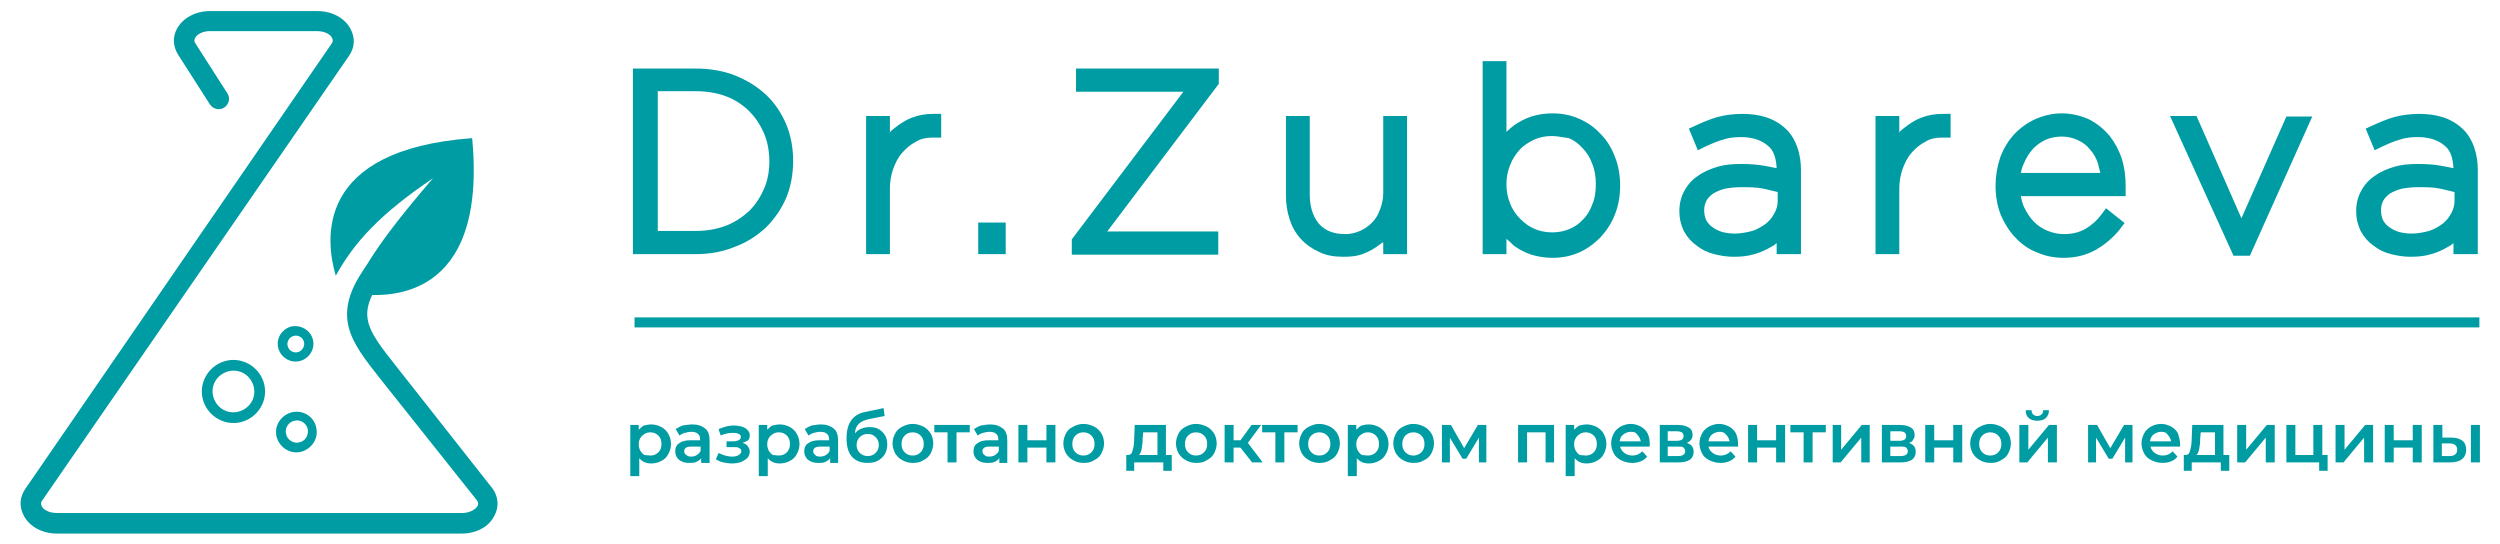 <?xml version="1.0" encoding="UTF-8"?> <svg xmlns="http://www.w3.org/2000/svg" width="340" height="74" viewBox="0 0 340 74" fill="none"><path fill-rule="evenodd" clip-rule="evenodd" d="M211.061 18.5C210.198 18.5 209.407 18.644 208.616 19.003C207.897 19.361 207.178 19.791 206.675 20.365C206.099 21.01 205.668 21.656 205.38 22.444C205.021 23.305 204.877 24.165 204.877 25.026C204.877 25.958 205.021 26.818 205.38 27.679C205.668 28.468 206.171 29.185 206.746 29.758C207.322 30.332 207.969 30.834 208.688 31.121C210.126 31.766 212.068 31.766 213.506 31.121C214.225 30.834 214.873 30.332 215.376 29.758C215.951 29.185 216.311 28.468 216.598 27.679C216.958 26.818 217.03 25.886 217.03 24.954C217.03 24.022 216.886 23.09 216.527 22.229C216.239 21.441 215.807 20.723 215.232 20.15C214.729 19.576 214.082 19.074 213.362 18.787C212.715 18.716 211.852 18.5 211.061 18.5ZM241.696 26.101C241.12 25.958 240.545 25.814 239.898 25.671C238.891 25.456 237.812 25.456 236.806 25.456C236.087 25.456 235.296 25.528 234.576 25.671C234.001 25.814 233.498 26.03 232.994 26.316C232.635 26.603 232.275 26.89 232.06 27.32C231.844 27.75 231.772 28.181 231.772 28.611C231.772 29.041 231.844 29.543 232.06 29.973C232.275 30.332 232.563 30.691 232.922 30.906C233.282 31.192 233.785 31.407 234.217 31.551C234.792 31.694 235.367 31.766 235.871 31.766C236.662 31.766 237.525 31.623 238.316 31.407C238.963 31.192 239.61 30.834 240.186 30.404C240.689 29.973 241.049 29.543 241.336 28.97C241.624 28.468 241.768 27.894 241.768 27.32V26.101H241.696ZM274.847 23.52H285.634C285.562 23.09 285.418 22.731 285.346 22.301C285.131 21.584 284.771 20.939 284.268 20.365C283.836 19.791 283.261 19.361 282.614 19.074C281.895 18.716 281.104 18.572 280.384 18.572C279.665 18.572 278.874 18.716 278.227 19.003C277.58 19.289 277.005 19.72 276.501 20.221C275.998 20.795 275.566 21.441 275.279 22.157C275.063 22.588 274.919 23.018 274.847 23.52ZM333.743 26.101C333.168 25.958 332.593 25.814 331.945 25.671C330.939 25.456 329.86 25.456 328.853 25.456C328.134 25.456 327.343 25.528 326.624 25.671C326.049 25.814 325.545 26.03 325.042 26.316C324.682 26.603 324.323 26.89 324.107 27.32C323.891 27.75 323.819 28.181 323.819 28.611C323.819 29.041 323.891 29.543 324.107 29.973C324.323 30.332 324.61 30.691 324.97 30.906C325.329 31.192 325.833 31.407 326.264 31.551C326.84 31.694 327.415 31.766 327.918 31.766C328.709 31.766 329.572 31.623 330.363 31.407C331.01 31.192 331.658 30.834 332.233 30.404C332.736 29.973 333.096 29.543 333.384 28.97C333.671 28.468 333.815 27.894 333.815 27.32V26.101H333.743ZM89.314 31.407H94.636C96.002 31.407 97.44 31.192 98.735 30.691C99.885 30.26 100.964 29.543 101.899 28.683C102.762 27.822 103.409 26.818 103.912 25.671C104.416 24.524 104.631 23.233 104.631 21.942C104.631 20.652 104.416 19.361 103.912 18.142C103.409 16.995 102.762 15.991 101.899 15.13C101.036 14.27 99.957 13.553 98.807 13.123C97.512 12.621 96.074 12.406 94.708 12.406H89.458V31.407H89.314ZM120.955 18.07C121.171 17.784 121.459 17.568 121.746 17.353C122.466 16.78 123.257 16.278 124.048 15.991C124.983 15.632 125.917 15.489 126.924 15.489H128.003V18.716H126.78C125.989 18.716 125.198 18.859 124.551 19.289C123.832 19.648 123.257 20.15 122.681 20.795C122.106 21.441 121.746 22.229 121.459 23.018C121.171 23.878 121.027 24.739 121.027 25.599V34.562H117.791V15.776H121.027V18.07H120.955ZM136.776 34.562H133.037V30.26H136.776V34.562ZM160.939 12.477H146.34V9.322H165.757V11.402L165.541 11.688L150.583 31.479H165.685V34.634H145.765V32.555L145.981 32.268L160.939 12.477ZM187.977 32.985C187.834 33.128 187.762 33.2 187.618 33.272C186.971 33.774 186.252 34.204 185.461 34.491C184.598 34.849 183.663 34.921 182.728 34.921C181.577 34.921 180.427 34.778 179.42 34.276C178.485 33.846 177.622 33.272 176.903 32.483C176.184 31.694 175.681 30.762 175.393 29.83C175.033 28.754 174.889 27.679 174.889 26.532V15.776H178.126V26.388C178.126 27.822 178.413 29.256 179.348 30.404C180.283 31.479 181.577 31.838 182.944 31.838C183.663 31.838 184.31 31.694 184.957 31.407C185.604 31.121 186.108 30.762 186.611 30.26C187.115 29.758 187.474 29.113 187.69 28.468C187.977 27.75 188.121 26.962 188.121 26.245V15.776H191.357V34.562H188.121V32.985H187.977ZM204.877 32.483V34.562H201.641V8.318H204.877V17.927C205.164 17.64 205.524 17.353 205.884 17.066C206.603 16.564 207.394 16.134 208.257 15.847C209.192 15.561 210.126 15.417 211.133 15.417C212.356 15.417 213.578 15.632 214.729 16.134C215.879 16.636 216.814 17.282 217.677 18.214C218.54 19.074 219.187 20.15 219.619 21.297C220.122 22.516 220.338 23.878 220.338 25.241C220.338 26.603 220.122 27.966 219.619 29.185C219.187 30.332 218.468 31.407 217.677 32.268C216.814 33.128 215.879 33.846 214.729 34.347C213.578 34.849 212.356 35.065 211.133 35.065C210.198 35.065 209.192 34.921 208.257 34.634C207.394 34.347 206.603 33.917 205.884 33.415C205.524 33.057 205.236 32.77 204.877 32.483ZM241.624 22.875C241.552 21.727 241.336 20.508 240.401 19.791C239.395 18.931 238.028 18.644 236.806 18.644C235.943 18.644 235.08 18.716 234.289 19.003C233.498 19.218 232.707 19.576 231.916 19.935L230.909 20.437L229.686 17.497L230.621 17.066C231.556 16.636 232.563 16.206 233.57 15.919C234.648 15.632 235.799 15.489 236.95 15.489C239.179 15.489 241.336 15.991 242.99 17.64C243.637 18.285 244.141 19.146 244.428 20.006C244.788 21.01 244.932 22.086 244.932 23.09V34.562H241.624V33.057C241.408 33.272 241.192 33.415 240.905 33.559C240.186 33.989 239.395 34.347 238.604 34.562C237.669 34.849 236.734 34.921 235.727 34.921C234.864 34.921 234.001 34.778 233.138 34.562C232.275 34.347 231.484 33.989 230.765 33.415C230.046 32.913 229.471 32.268 229.039 31.479C228.608 30.619 228.392 29.687 228.392 28.754C228.392 27.75 228.608 26.747 229.111 25.886C229.543 25.097 230.19 24.38 230.981 23.878C231.772 23.305 232.707 22.946 233.642 22.659C234.648 22.373 235.727 22.301 236.806 22.301C237.956 22.301 239.107 22.373 240.186 22.588C240.689 22.659 241.192 22.803 241.624 22.875ZM258.236 18.07C258.451 17.784 258.739 17.568 259.027 17.353C259.746 16.78 260.537 16.278 261.328 15.991C262.263 15.632 263.197 15.489 264.204 15.489H265.283V18.716H264.06C263.269 18.716 262.478 18.859 261.831 19.289C261.112 19.648 260.537 20.15 259.961 20.795C259.386 21.441 259.027 22.229 258.739 23.018C258.451 23.878 258.307 24.739 258.307 25.599V34.562H255.071V15.776H258.307V18.07H258.236ZM274.847 26.675C274.919 27.177 275.063 27.75 275.279 28.181C275.638 28.898 276.07 29.615 276.645 30.189C277.148 30.691 277.796 31.121 278.515 31.407C279.234 31.694 279.953 31.838 280.744 31.838C281.751 31.838 282.758 31.623 283.62 31.121C284.483 30.619 285.203 29.973 285.778 29.185L286.425 28.324L288.942 30.332L288.295 31.192C287.432 32.268 286.353 33.2 285.131 33.917C283.764 34.706 282.254 35.065 280.672 35.065C279.45 35.065 278.227 34.849 277.076 34.347C275.926 33.917 274.919 33.2 274.128 32.34C273.265 31.479 272.618 30.404 272.115 29.256C271.611 27.966 271.395 26.603 271.395 25.241C271.395 23.95 271.611 22.659 272.043 21.369C272.474 20.221 273.121 19.146 273.912 18.285C274.703 17.425 275.71 16.708 276.789 16.206C277.939 15.704 279.162 15.417 280.384 15.417C281.679 15.417 282.973 15.704 284.196 16.278C285.274 16.851 286.137 17.568 286.928 18.5C287.648 19.433 288.223 20.508 288.582 21.656C288.942 22.803 289.086 24.022 289.086 25.241V26.675H274.847ZM304.835 29.687L310.947 15.847H314.471L305.985 34.778H303.756L295.126 15.776H298.722L299.01 16.421L304.835 29.687ZM333.671 22.875C333.599 21.727 333.384 20.508 332.449 19.791C331.442 18.931 330.076 18.644 328.853 18.644C327.99 18.644 327.127 18.716 326.336 19.003C325.545 19.218 324.754 19.576 323.963 19.935L322.956 20.437L321.734 17.497L322.669 17.066C323.604 16.636 324.61 16.206 325.617 15.919C326.696 15.632 327.846 15.489 328.997 15.489C331.226 15.489 333.384 15.991 335.038 17.64C335.685 18.285 336.188 19.146 336.476 20.006C336.835 21.01 336.979 22.086 336.979 23.09V34.562H333.671V33.057C333.455 33.272 333.24 33.415 332.952 33.559C332.233 33.989 331.442 34.347 330.651 34.562C329.716 34.849 328.781 34.921 327.774 34.921C326.911 34.921 326.049 34.778 325.186 34.562C324.323 34.347 323.532 33.989 322.812 33.415C322.093 32.913 321.518 32.268 321.087 31.479C320.655 30.619 320.439 29.687 320.439 28.754C320.439 27.75 320.655 26.747 321.159 25.886C321.59 25.097 322.237 24.38 323.028 23.878C323.819 23.305 324.754 22.946 325.689 22.659C326.696 22.373 327.774 22.301 328.853 22.301C330.004 22.301 331.154 22.373 332.233 22.588C332.736 22.659 333.24 22.803 333.671 22.875ZM94.636 34.562H86.078V9.322H94.636C96.433 9.322 98.303 9.609 99.957 10.254C101.539 10.9 102.977 11.76 104.2 12.908C105.422 14.055 106.285 15.417 106.933 16.923C107.58 18.5 107.867 20.15 107.867 21.871C107.867 23.592 107.58 25.312 106.933 26.89C106.285 28.396 105.351 29.758 104.2 30.906C102.977 32.053 101.539 32.985 99.957 33.559C98.231 34.276 96.433 34.562 94.636 34.562Z" fill="#009CA3"></path><path d="M337.196 43.166H86.295V44.528H337.196V43.166Z" fill="#009CA3"></path><path fill-rule="evenodd" clip-rule="evenodd" d="M62.779 72.566H7.766C5.753 72.566 4.027 71.634 3.236 70.128C2.588 68.909 2.66 67.618 3.451 66.471L45.089 5.952C45.304 5.665 45.304 5.45 45.16 5.163C44.945 4.661 44.154 4.231 43.075 4.231H28.549C27.47 4.231 26.751 4.733 26.535 5.163C26.391 5.45 26.391 5.665 26.607 5.952L30.922 12.692C31.353 13.337 31.138 14.198 30.49 14.628C29.843 15.058 28.98 14.843 28.549 14.198L24.234 7.457C23.515 6.31 23.443 5.019 24.09 3.872C24.881 2.438 26.607 1.506 28.549 1.506H43.147C45.16 1.506 46.886 2.438 47.677 3.944C48.325 5.163 48.253 6.454 47.462 7.601L5.753 68.049C5.537 68.335 5.537 68.55 5.681 68.837C5.896 69.339 6.687 69.769 7.766 69.769H62.851C63.929 69.769 64.649 69.267 64.936 68.837C65.08 68.55 65.08 68.335 64.864 68.049L51.633 51.413C47.749 46.465 44.873 42.952 49.835 36.14C50.266 35.494 51.129 35.351 51.776 35.853C52.423 36.283 52.567 37.144 52.064 37.789C48.396 42.808 49.835 44.672 53.79 49.692L66.95 66.399C67.813 67.547 67.885 68.981 67.237 70.128C66.518 71.634 64.792 72.566 62.779 72.566Z" fill="#009CA3"></path><path fill-rule="evenodd" clip-rule="evenodd" d="M45.665 37.502C48.182 32.913 51.777 29.041 58.897 24.237C50.842 33.558 49.045 37.215 47.966 39.868C52.64 40.657 66.303 41.016 64.218 18.787C42.788 20.365 44.227 32.626 45.665 37.502Z" fill="#009CA3"></path><path fill-rule="evenodd" clip-rule="evenodd" d="M34.518 52.631C34.158 51.125 32.72 50.121 31.138 50.48C29.628 50.839 28.621 52.273 28.98 53.85C29.34 55.356 30.778 56.36 32.36 56.001C33.87 55.643 34.877 54.209 34.518 52.631ZM35.956 52.344C36.459 54.639 34.949 56.934 32.648 57.435C30.347 57.937 28.046 56.431 27.542 54.137C27.039 51.842 28.549 49.548 30.85 49.046C33.151 48.544 35.453 50.05 35.956 52.344Z" fill="#009CA3"></path><path fill-rule="evenodd" clip-rule="evenodd" d="M41.349 46.536C41.205 45.891 40.558 45.532 39.982 45.675C39.335 45.819 38.976 46.464 39.119 47.038C39.263 47.683 39.91 48.042 40.486 47.898C41.061 47.755 41.492 47.11 41.349 46.536ZM42.571 46.249C42.859 47.54 41.996 48.831 40.701 49.117C39.407 49.404 38.113 48.544 37.825 47.253C37.537 45.962 38.4 44.672 39.695 44.385C40.989 44.17 42.283 44.959 42.571 46.249Z" fill="#009CA3"></path><path fill-rule="evenodd" clip-rule="evenodd" d="M41.853 58.367C41.709 57.579 40.846 57.005 40.055 57.22C39.264 57.364 38.689 58.224 38.905 59.013C39.049 59.801 39.911 60.375 40.703 60.16C41.494 60.017 41.997 59.228 41.853 58.367ZM43.004 58.152C43.363 59.658 42.357 61.092 40.918 61.451C39.408 61.809 37.97 60.805 37.61 59.371C37.251 57.865 38.258 56.431 39.696 56.073C41.206 55.714 42.716 56.647 43.004 58.152Z" fill="#009CA3"></path><path d="M333.096 62.025C333.456 62.025 333.743 61.953 333.887 61.81C334.103 61.667 334.175 61.452 334.175 61.165C334.175 60.878 334.103 60.663 333.887 60.519C333.743 60.376 333.456 60.304 333.096 60.304H332.089V62.025H333.096ZM336.044 57.795H337.267V62.886H336.044V57.795ZM333.384 59.516C334.031 59.516 334.534 59.659 334.894 59.946C335.253 60.233 335.397 60.663 335.397 61.165C335.397 61.738 335.182 62.169 334.822 62.455C334.462 62.742 333.887 62.886 333.24 62.886H330.939V57.795H332.161V59.516H333.384ZM324.323 57.795H325.545V59.874H328.134V57.795H329.357V62.886H328.134V60.878H325.545V62.886H324.323V57.795ZM317.635 57.795H318.858V61.165L321.662 57.795H322.741V62.886H321.518V59.516L318.714 62.886H317.635V57.795ZM316.556 61.882V64.033H315.406V62.886H310.947V57.795H312.17V61.882H314.615V57.795H315.837V61.882H316.556ZM304.259 57.795H305.482V61.165L308.286 57.795H309.365V62.886H308.143V59.516L305.338 62.886H304.259V57.795ZM299.226 59.659C299.226 60.233 299.154 60.734 299.082 61.093C299.01 61.452 298.866 61.738 298.722 61.882H301.239V58.798H299.297L299.226 59.659ZM303.181 61.882V64.033H302.03V62.886H298.075V64.033H296.996V61.882H297.212C297.572 61.882 297.787 61.667 297.859 61.236C298.003 60.806 298.075 60.233 298.075 59.516L298.147 57.795H302.39V61.882H303.181ZM293.904 58.727C293.544 58.727 293.185 58.87 292.897 59.085C292.61 59.3 292.466 59.587 292.394 60.017H295.27C295.198 59.659 295.055 59.372 294.767 59.085C294.623 58.798 294.264 58.727 293.904 58.727ZM296.493 60.376C296.493 60.448 296.493 60.591 296.493 60.734H292.466C292.538 61.093 292.753 61.38 293.041 61.595C293.329 61.81 293.688 61.953 294.12 61.953C294.695 61.953 295.127 61.738 295.486 61.38L296.133 62.097C295.918 62.384 295.63 62.599 295.27 62.742C294.911 62.886 294.551 62.957 294.12 62.957C293.544 62.957 293.041 62.814 292.61 62.599C292.178 62.384 291.819 62.097 291.603 61.667C291.387 61.236 291.243 60.806 291.243 60.304C291.243 59.802 291.387 59.372 291.603 58.942C291.819 58.512 292.178 58.225 292.538 58.01C292.969 57.795 293.401 57.651 293.904 57.651C294.407 57.651 294.839 57.795 295.27 58.01C295.63 58.225 295.989 58.512 296.205 58.942C296.349 59.444 296.493 59.874 296.493 60.376ZM289.014 62.886V59.516L287.288 62.384H286.785L285.059 59.516V62.886H283.98V57.795H285.203L287.001 60.95L288.87 57.795H290.021V62.886H289.014ZM277.077 57.221C276.573 57.221 276.142 57.078 275.926 56.862C275.638 56.647 275.495 56.289 275.495 55.787H276.286C276.286 56.002 276.357 56.217 276.501 56.361C276.645 56.504 276.861 56.576 277.077 56.576C277.292 56.576 277.508 56.504 277.652 56.361C277.796 56.217 277.868 56.074 277.868 55.787H278.659C278.659 56.217 278.515 56.576 278.227 56.862C278.011 57.078 277.58 57.221 277.077 57.221ZM274.632 57.795H275.854V61.165L278.659 57.795H279.737V62.886H278.515V59.516L275.71 62.886H274.632V57.795ZM270.676 61.953C271.108 61.953 271.467 61.81 271.755 61.523C272.043 61.236 272.187 60.878 272.187 60.376C272.187 59.874 272.043 59.516 271.755 59.229C271.467 58.942 271.108 58.798 270.676 58.798C270.245 58.798 269.885 58.942 269.598 59.229C269.31 59.516 269.166 59.874 269.166 60.376C269.166 60.878 269.31 61.236 269.598 61.523C269.885 61.81 270.245 61.953 270.676 61.953ZM270.676 62.957C270.173 62.957 269.67 62.814 269.31 62.599C268.879 62.384 268.591 62.097 268.303 61.667C268.088 61.236 267.944 60.806 267.944 60.304C267.944 59.802 268.088 59.372 268.303 58.942C268.519 58.512 268.879 58.225 269.31 58.01C269.742 57.795 270.173 57.651 270.676 57.651C271.18 57.651 271.683 57.795 272.115 58.01C272.546 58.225 272.834 58.512 273.121 58.942C273.337 59.3 273.481 59.802 273.481 60.304C273.481 60.806 273.337 61.236 273.121 61.667C272.906 62.097 272.546 62.384 272.115 62.599C271.683 62.886 271.252 62.957 270.676 62.957ZM261.831 57.795H263.054V59.874H265.643V57.795H266.865V62.886H265.643V60.878H263.054V62.886H261.831V57.795ZM258.451 62.025C259.099 62.025 259.458 61.81 259.458 61.38C259.458 61.165 259.386 61.021 259.242 60.878C259.099 60.734 258.883 60.734 258.523 60.734H257.085V62.025H258.451ZM257.085 59.946H258.308C258.955 59.946 259.242 59.731 259.242 59.3C259.242 58.87 258.955 58.655 258.308 58.655H257.085V59.946ZM259.602 60.233C260.249 60.448 260.537 60.806 260.537 61.452C260.537 61.882 260.393 62.24 260.033 62.527C259.674 62.742 259.171 62.886 258.523 62.886H255.934V57.795H258.451C259.099 57.795 259.53 57.938 259.89 58.153C260.249 58.368 260.393 58.727 260.393 59.157C260.393 59.444 260.321 59.659 260.177 59.802C260.105 60.017 259.89 60.161 259.602 60.233ZM249.175 57.795H250.397V61.165L253.202 57.795H254.281V62.886H253.13V59.516L250.325 62.886H249.247V57.795H249.175ZM248.312 58.798H246.514V62.886H245.292V58.798H243.494V57.795H248.312V58.798ZM237.741 57.795H238.963V59.874H241.552V57.795H242.775V62.886H241.552V60.878H238.963V62.886H237.741V57.795ZM233.858 58.727C233.498 58.727 233.138 58.87 232.851 59.085C232.563 59.3 232.419 59.587 232.347 60.017H235.224C235.152 59.659 235.008 59.372 234.72 59.085C234.505 58.798 234.217 58.727 233.858 58.727ZM236.374 60.376C236.374 60.448 236.374 60.591 236.374 60.734H232.347C232.419 61.093 232.635 61.38 232.923 61.595C233.21 61.81 233.57 61.953 234.001 61.953C234.577 61.953 235.008 61.738 235.368 61.38L236.015 62.097C235.799 62.384 235.511 62.599 235.152 62.742C234.792 62.886 234.433 62.957 234.001 62.957C233.426 62.957 232.923 62.814 232.491 62.599C232.06 62.384 231.7 62.097 231.484 61.667C231.269 61.236 231.125 60.806 231.125 60.304C231.125 59.802 231.269 59.372 231.484 58.942C231.7 58.512 232.06 58.225 232.419 58.01C232.851 57.795 233.282 57.651 233.786 57.651C234.289 57.651 234.72 57.795 235.152 58.01C235.511 58.225 235.871 58.512 236.087 58.942C236.303 59.444 236.374 59.874 236.374 60.376ZM228.176 62.025C228.824 62.025 229.183 61.81 229.183 61.38C229.183 61.165 229.111 61.021 228.967 60.878C228.824 60.734 228.608 60.734 228.248 60.734H226.81V62.025H228.176ZM226.81 59.946H228.033C228.68 59.946 228.967 59.731 228.967 59.3C228.967 58.87 228.68 58.655 228.033 58.655H226.81V59.946ZM229.399 60.233C230.046 60.448 230.334 60.806 230.334 61.452C230.334 61.882 230.19 62.24 229.83 62.527C229.471 62.742 228.967 62.886 228.32 62.886H225.731V57.795H228.248C228.896 57.795 229.327 57.938 229.687 58.153C230.046 58.368 230.19 58.727 230.19 59.157C230.19 59.444 230.118 59.659 229.974 59.802C229.83 60.017 229.615 60.161 229.399 60.233ZM221.776 58.727C221.417 58.727 221.057 58.87 220.77 59.085C220.482 59.3 220.338 59.587 220.266 60.017H223.143C223.071 59.659 222.927 59.372 222.639 59.085C222.495 58.798 222.208 58.727 221.776 58.727ZM224.365 60.376C224.365 60.448 224.365 60.591 224.365 60.734H220.338C220.41 61.093 220.626 61.38 220.913 61.595C221.201 61.81 221.561 61.953 221.992 61.953C222.567 61.953 222.999 61.738 223.358 61.38L224.006 62.097C223.79 62.384 223.502 62.599 223.143 62.742C222.783 62.886 222.424 62.957 221.992 62.957C221.417 62.957 220.913 62.814 220.482 62.599C220.05 62.384 219.691 62.097 219.475 61.667C219.259 61.236 219.116 60.806 219.116 60.304C219.116 59.802 219.259 59.372 219.475 58.942C219.691 58.512 220.05 58.225 220.41 58.01C220.841 57.795 221.273 57.651 221.776 57.651C222.28 57.651 222.711 57.795 223.143 58.01C223.502 58.225 223.862 58.512 224.077 58.942C224.293 59.444 224.365 59.874 224.365 60.376ZM215.664 61.953C216.095 61.953 216.455 61.81 216.742 61.523C217.03 61.236 217.174 60.878 217.174 60.376C217.174 59.874 217.03 59.516 216.742 59.229C216.455 58.942 216.095 58.798 215.664 58.798C215.376 58.798 215.088 58.87 214.873 59.014C214.657 59.157 214.441 59.3 214.297 59.587C214.154 59.802 214.082 60.089 214.082 60.448C214.082 60.734 214.154 61.021 214.297 61.308C214.441 61.523 214.585 61.738 214.873 61.882C215.16 61.882 215.376 61.953 215.664 61.953ZM215.808 57.723C216.311 57.723 216.742 57.866 217.174 58.081C217.533 58.297 217.893 58.583 218.109 59.014C218.324 59.372 218.468 59.874 218.468 60.376C218.468 60.878 218.324 61.38 218.109 61.738C217.893 62.169 217.605 62.455 217.174 62.67C216.814 62.886 216.311 63.029 215.808 63.029C215.088 63.029 214.585 62.814 214.154 62.312V64.75H212.931V57.795H214.082V58.44C214.297 58.225 214.513 58.01 214.801 57.866C215.16 57.795 215.448 57.723 215.808 57.723ZM211.349 57.795V62.886H210.198V58.798H207.682V62.886H206.459V57.795H211.349ZM201.138 62.886V59.516L199.412 62.384H198.908L197.182 59.516V62.886H196.104V57.795H197.326L199.124 60.95L200.994 57.795H202.144V62.886H201.138ZM192.22 61.953C192.652 61.953 193.011 61.81 193.299 61.523C193.587 61.236 193.731 60.878 193.731 60.376C193.731 59.874 193.587 59.516 193.299 59.229C193.011 58.942 192.652 58.798 192.22 58.798C191.789 58.798 191.429 58.942 191.142 59.229C190.854 59.516 190.71 59.874 190.71 60.376C190.71 60.878 190.854 61.236 191.142 61.523C191.429 61.81 191.789 61.953 192.22 61.953ZM192.22 62.957C191.717 62.957 191.214 62.814 190.854 62.599C190.423 62.384 190.135 62.097 189.847 61.667C189.632 61.236 189.488 60.806 189.488 60.304C189.488 59.802 189.632 59.372 189.847 58.942C190.063 58.512 190.423 58.225 190.854 58.01C191.286 57.795 191.717 57.651 192.22 57.651C192.724 57.651 193.227 57.795 193.659 58.01C194.09 58.225 194.378 58.512 194.665 58.942C194.881 59.3 195.025 59.802 195.025 60.304C195.025 60.806 194.881 61.236 194.665 61.667C194.45 62.097 194.09 62.384 193.659 62.599C193.227 62.886 192.724 62.957 192.22 62.957ZM186.036 61.953C186.467 61.953 186.827 61.81 187.115 61.523C187.402 61.236 187.546 60.878 187.546 60.376C187.546 59.874 187.402 59.516 187.115 59.229C186.827 58.942 186.467 58.798 186.036 58.798C185.748 58.798 185.461 58.87 185.245 59.014C185.029 59.157 184.813 59.3 184.67 59.587C184.526 59.802 184.454 60.089 184.454 60.448C184.454 60.734 184.526 61.021 184.67 61.308C184.813 61.523 184.957 61.738 185.245 61.882C185.461 61.882 185.748 61.953 186.036 61.953ZM186.18 57.723C186.683 57.723 187.115 57.866 187.546 58.081C187.906 58.297 188.265 58.583 188.481 59.014C188.697 59.372 188.841 59.874 188.841 60.376C188.841 60.878 188.697 61.38 188.481 61.738C188.265 62.169 187.978 62.455 187.546 62.67C187.187 62.886 186.683 63.029 186.18 63.029C185.461 63.029 184.957 62.814 184.526 62.312V64.75H183.303V57.795H184.454V58.44C184.67 58.225 184.885 58.01 185.173 57.866C185.461 57.795 185.82 57.723 186.18 57.723ZM179.42 61.953C179.852 61.953 180.211 61.81 180.499 61.523C180.786 61.236 180.93 60.878 180.93 60.376C180.93 59.874 180.786 59.516 180.499 59.229C180.211 58.942 179.852 58.798 179.42 58.798C178.989 58.798 178.629 58.942 178.341 59.229C178.054 59.516 177.91 59.874 177.91 60.376C177.91 60.878 178.054 61.236 178.341 61.523C178.629 61.81 178.989 61.953 179.42 61.953ZM179.42 62.957C178.917 62.957 178.413 62.814 178.054 62.599C177.622 62.384 177.335 62.097 177.047 61.667C176.831 61.236 176.687 60.806 176.687 60.304C176.687 59.802 176.831 59.372 177.047 58.942C177.263 58.512 177.622 58.225 178.054 58.01C178.485 57.795 178.917 57.651 179.42 57.651C179.923 57.651 180.427 57.795 180.858 58.01C181.29 58.225 181.577 58.512 181.865 58.942C182.081 59.3 182.225 59.802 182.225 60.304C182.225 60.806 182.081 61.236 181.865 61.667C181.649 62.097 181.29 62.384 180.858 62.599C180.427 62.886 179.923 62.957 179.42 62.957ZM176.472 58.798H174.674V62.886H173.451V58.798H171.654V57.795H176.472V58.798ZM168.705 60.878H167.77V62.886H166.548V57.795H167.77V59.874H168.705L170.215 57.795H171.51L169.712 60.233L171.726 62.886H170.287L168.705 60.878ZM162.665 61.953C163.096 61.953 163.456 61.81 163.743 61.523C164.031 61.236 164.175 60.878 164.175 60.376C164.175 59.874 164.031 59.516 163.743 59.229C163.456 58.942 163.096 58.798 162.665 58.798C162.233 58.798 161.874 58.942 161.586 59.229C161.298 59.516 161.154 59.874 161.154 60.376C161.154 60.878 161.298 61.236 161.586 61.523C161.874 61.81 162.233 61.953 162.665 61.953ZM162.665 62.957C162.161 62.957 161.658 62.814 161.298 62.599C160.867 62.384 160.579 62.097 160.292 61.667C160.076 61.236 159.932 60.806 159.932 60.304C159.932 59.802 160.076 59.372 160.292 58.942C160.507 58.512 160.867 58.225 161.298 58.01C161.73 57.795 162.161 57.651 162.665 57.651C163.168 57.651 163.671 57.795 164.103 58.01C164.534 58.225 164.822 58.512 165.11 58.942C165.325 59.3 165.469 59.802 165.469 60.304C165.469 60.806 165.325 61.236 165.11 61.667C164.894 62.097 164.534 62.384 164.103 62.599C163.671 62.886 163.24 62.957 162.665 62.957ZM155.401 59.659C155.401 60.233 155.33 60.734 155.258 61.093C155.186 61.452 155.042 61.738 154.898 61.882H157.415V58.798H155.473L155.401 59.659ZM159.357 61.882V64.033H158.206V62.886H154.251V64.033H153.172V61.882H153.388C153.748 61.882 153.963 61.667 154.035 61.236C154.179 60.806 154.251 60.233 154.251 59.516L154.323 57.795H158.566V61.882H159.357ZM147.347 61.953C147.779 61.953 148.138 61.81 148.426 61.523C148.714 61.236 148.858 60.878 148.858 60.376C148.858 59.874 148.714 59.516 148.426 59.229C148.138 58.942 147.779 58.798 147.347 58.798C146.916 58.798 146.556 58.942 146.269 59.229C145.981 59.516 145.837 59.874 145.837 60.376C145.837 60.878 145.981 61.236 146.269 61.523C146.556 61.81 146.916 61.953 147.347 61.953ZM147.347 62.957C146.844 62.957 146.341 62.814 145.981 62.599C145.55 62.384 145.262 62.097 144.974 61.667C144.759 61.236 144.615 60.806 144.615 60.304C144.615 59.802 144.759 59.372 144.974 58.942C145.19 58.512 145.55 58.225 145.981 58.01C146.412 57.795 146.844 57.651 147.347 57.651C147.851 57.651 148.354 57.795 148.786 58.01C149.217 58.225 149.505 58.512 149.792 58.942C150.008 59.3 150.152 59.802 150.152 60.304C150.152 60.806 150.008 61.236 149.792 61.667C149.577 62.097 149.217 62.384 148.786 62.599C148.354 62.886 147.851 62.957 147.347 62.957ZM138.502 57.795H139.725V59.874H142.314V57.795H143.536V62.886H142.314V60.878H139.725V62.886H138.502V57.795ZM134.547 62.097C134.835 62.097 135.122 62.025 135.338 61.882C135.554 61.738 135.77 61.523 135.841 61.308V60.734H134.619C133.9 60.734 133.612 60.95 133.612 61.38C133.612 61.595 133.684 61.738 133.9 61.882C133.972 62.025 134.187 62.097 134.547 62.097ZM134.691 57.723C135.41 57.723 135.985 57.938 136.417 58.297C136.848 58.655 136.992 59.229 136.992 59.946V62.957H135.913V62.312C135.77 62.527 135.554 62.67 135.266 62.814C134.978 62.957 134.691 62.957 134.259 62.957C133.9 62.957 133.54 62.886 133.253 62.742C132.965 62.599 132.749 62.455 132.605 62.169C132.462 61.953 132.39 61.667 132.39 61.38C132.39 60.95 132.533 60.519 132.893 60.304C133.253 60.017 133.756 59.874 134.475 59.874H135.77V59.802C135.77 59.444 135.698 59.157 135.482 59.014C135.266 58.798 134.978 58.727 134.547 58.727C134.259 58.727 133.972 58.798 133.684 58.87C133.396 58.942 133.181 59.085 132.965 59.229L132.462 58.368C132.749 58.153 133.037 58.01 133.396 57.866C133.9 57.795 134.259 57.723 134.691 57.723ZM131.886 58.798H130.088V62.886H128.866V58.798H127.068V57.795H131.886V58.798ZM124.12 61.953C124.551 61.953 124.911 61.81 125.198 61.523C125.486 61.236 125.63 60.878 125.63 60.376C125.63 59.874 125.486 59.516 125.198 59.229C124.911 58.942 124.551 58.798 124.12 58.798C123.688 58.798 123.329 58.942 123.041 59.229C122.753 59.516 122.61 59.874 122.61 60.376C122.61 60.878 122.753 61.236 123.041 61.523C123.329 61.81 123.688 61.953 124.12 61.953ZM124.12 62.957C123.616 62.957 123.113 62.814 122.753 62.599C122.322 62.384 122.034 62.097 121.747 61.667C121.531 61.236 121.387 60.806 121.387 60.304C121.387 59.802 121.531 59.372 121.747 58.942C121.962 58.512 122.322 58.225 122.753 58.01C123.185 57.795 123.616 57.651 124.12 57.651C124.623 57.651 125.127 57.795 125.558 58.01C125.989 58.225 126.277 58.512 126.565 58.942C126.781 59.3 126.924 59.802 126.924 60.304C126.924 60.806 126.781 61.236 126.565 61.667C126.349 62.097 125.989 62.384 125.558 62.599C125.127 62.886 124.695 62.957 124.12 62.957ZM118.007 62.025C118.439 62.025 118.798 61.882 119.086 61.595C119.374 61.308 119.517 60.95 119.517 60.519C119.517 60.089 119.374 59.731 119.086 59.444C118.798 59.157 118.439 59.014 118.007 59.014C117.576 59.014 117.216 59.157 116.929 59.444C116.641 59.731 116.497 60.089 116.497 60.519C116.497 60.95 116.641 61.308 116.929 61.595C117.216 61.882 117.576 62.025 118.007 62.025ZM118.223 58.081C118.726 58.081 119.158 58.153 119.517 58.368C119.877 58.583 120.165 58.87 120.38 59.229C120.596 59.587 120.668 60.017 120.668 60.519C120.668 61.021 120.524 61.452 120.308 61.81C120.093 62.169 119.733 62.455 119.374 62.67C118.942 62.886 118.511 62.957 117.935 62.957C117.072 62.957 116.353 62.67 115.85 62.097C115.347 61.523 115.131 60.663 115.131 59.587C115.131 58.583 115.347 57.723 115.778 57.149C116.209 56.576 116.857 56.145 117.792 56.002L120.165 55.5L120.308 56.576L118.151 57.006C117.504 57.149 117.072 57.364 116.785 57.651C116.497 57.938 116.281 58.368 116.281 58.942C116.497 58.655 116.785 58.44 117.144 58.297C117.504 58.153 117.863 58.081 118.223 58.081ZM111.535 62.097C111.823 62.097 112.11 62.025 112.326 61.882C112.542 61.738 112.758 61.523 112.83 61.308V60.734H111.607C110.888 60.734 110.6 60.95 110.6 61.38C110.6 61.595 110.672 61.738 110.888 61.882C110.96 62.025 111.176 62.097 111.535 62.097ZM111.679 57.723C112.398 57.723 112.973 57.938 113.405 58.297C113.836 58.655 113.98 59.229 113.98 59.946V62.957H112.901V62.312C112.758 62.527 112.542 62.67 112.254 62.814C111.967 62.957 111.679 62.957 111.248 62.957C110.888 62.957 110.528 62.886 110.241 62.742C109.953 62.599 109.737 62.455 109.594 62.169C109.45 61.953 109.378 61.667 109.378 61.38C109.378 60.95 109.522 60.519 109.881 60.304C110.241 60.017 110.744 59.874 111.463 59.874H112.758V59.802C112.758 59.444 112.686 59.157 112.47 59.014C112.254 58.798 111.967 58.727 111.535 58.727C111.248 58.727 110.96 58.798 110.672 58.87C110.385 58.942 110.169 59.085 109.953 59.229L109.45 58.368C109.737 58.153 110.025 58.01 110.385 57.866C110.888 57.795 111.248 57.723 111.679 57.723ZM105.926 61.953C106.358 61.953 106.717 61.81 107.005 61.523C107.292 61.236 107.436 60.878 107.436 60.376C107.436 59.874 107.292 59.516 107.005 59.229C106.717 58.942 106.358 58.798 105.926 58.798C105.638 58.798 105.351 58.87 105.135 59.014C104.919 59.157 104.704 59.3 104.56 59.587C104.416 59.802 104.344 60.089 104.344 60.448C104.344 60.734 104.416 61.021 104.56 61.308C104.704 61.523 104.847 61.738 105.135 61.882C105.351 61.882 105.638 61.953 105.926 61.953ZM106.07 57.723C106.573 57.723 107.005 57.866 107.436 58.081C107.796 58.297 108.155 58.583 108.371 59.014C108.587 59.372 108.731 59.874 108.731 60.376C108.731 60.878 108.587 61.38 108.371 61.738C108.155 62.169 107.868 62.455 107.436 62.67C107.077 62.886 106.573 63.029 106.07 63.029C105.351 63.029 104.847 62.814 104.416 62.312V64.75H103.193V57.795H104.344V58.44C104.56 58.225 104.775 58.01 105.063 57.866C105.423 57.795 105.71 57.723 106.07 57.723ZM100.964 60.233C101.252 60.304 101.539 60.448 101.683 60.663C101.827 60.878 101.971 61.093 101.971 61.38C101.971 61.667 101.899 61.953 101.683 62.24C101.467 62.455 101.18 62.67 100.82 62.814C100.461 62.957 100.029 63.029 99.526 63.029C99.166 63.029 98.735 62.957 98.375 62.886C98.016 62.814 97.656 62.67 97.368 62.455L97.728 61.595C97.944 61.738 98.231 61.81 98.591 61.953C98.879 62.025 99.238 62.097 99.526 62.097C99.957 62.097 100.245 62.025 100.461 61.882C100.676 61.738 100.82 61.595 100.82 61.38C100.82 61.165 100.748 61.021 100.533 60.95C100.389 60.806 100.101 60.806 99.814 60.806H98.807V60.017H99.742C100.029 60.017 100.245 59.946 100.461 59.874C100.605 59.802 100.748 59.659 100.748 59.444C100.748 59.229 100.676 59.085 100.461 59.014C100.245 58.87 99.957 58.87 99.598 58.87C99.094 58.87 98.519 59.014 98.016 59.229L97.728 58.368C98.375 58.081 99.094 57.866 99.742 57.866C100.173 57.866 100.533 57.938 100.892 58.01C101.252 58.153 101.539 58.297 101.683 58.512C101.899 58.727 101.971 58.942 101.971 59.229C101.971 59.444 101.899 59.731 101.755 59.874C101.467 60.017 101.252 60.161 100.964 60.233ZM93.989 62.097C94.276 62.097 94.564 62.025 94.78 61.882C94.995 61.738 95.211 61.523 95.283 61.308V60.734H94.061C93.341 60.734 93.054 60.95 93.054 61.38C93.054 61.595 93.126 61.738 93.341 61.882C93.485 62.025 93.701 62.097 93.989 62.097ZM94.204 57.723C94.924 57.723 95.499 57.938 95.93 58.297C96.362 58.655 96.506 59.229 96.506 59.946V62.957H95.355V62.312C95.211 62.527 94.995 62.67 94.708 62.814C94.42 62.957 94.132 62.957 93.701 62.957C93.341 62.957 92.982 62.886 92.694 62.742C92.407 62.599 92.191 62.455 92.047 62.169C91.903 61.953 91.831 61.667 91.831 61.38C91.831 60.95 91.975 60.519 92.335 60.304C92.694 60.017 93.198 59.874 93.917 59.874H95.211V59.802C95.211 59.444 95.139 59.157 94.924 59.014C94.708 58.798 94.42 58.727 93.989 58.727C93.701 58.727 93.413 58.798 93.126 58.87C92.838 58.942 92.622 59.085 92.407 59.229L91.903 58.368C92.191 58.153 92.478 58.01 92.838 57.866C93.341 57.795 93.773 57.723 94.204 57.723ZM88.451 61.953C88.883 61.953 89.242 61.81 89.53 61.523C89.818 61.236 89.962 60.878 89.962 60.376C89.962 59.874 89.818 59.516 89.53 59.229C89.242 58.942 88.883 58.798 88.451 58.798C88.164 58.798 87.876 58.87 87.66 59.014C87.445 59.157 87.229 59.3 87.085 59.587C86.941 59.802 86.869 60.089 86.869 60.448C86.869 60.734 86.941 61.021 87.085 61.308C87.229 61.523 87.373 61.738 87.66 61.882C87.876 61.882 88.164 61.953 88.451 61.953ZM88.595 57.723C89.099 57.723 89.53 57.866 89.962 58.081C90.321 58.297 90.681 58.583 90.896 59.014C91.112 59.372 91.256 59.874 91.256 60.376C91.256 60.878 91.112 61.38 90.896 61.738C90.681 62.169 90.393 62.455 89.962 62.67C89.602 62.886 89.099 63.029 88.595 63.029C87.876 63.029 87.373 62.814 86.941 62.312V64.75H85.719V57.795H86.869V58.44C87.085 58.225 87.301 58.01 87.588 57.866C87.876 57.795 88.236 57.723 88.595 57.723Z" fill="#009CA3"></path></svg> 